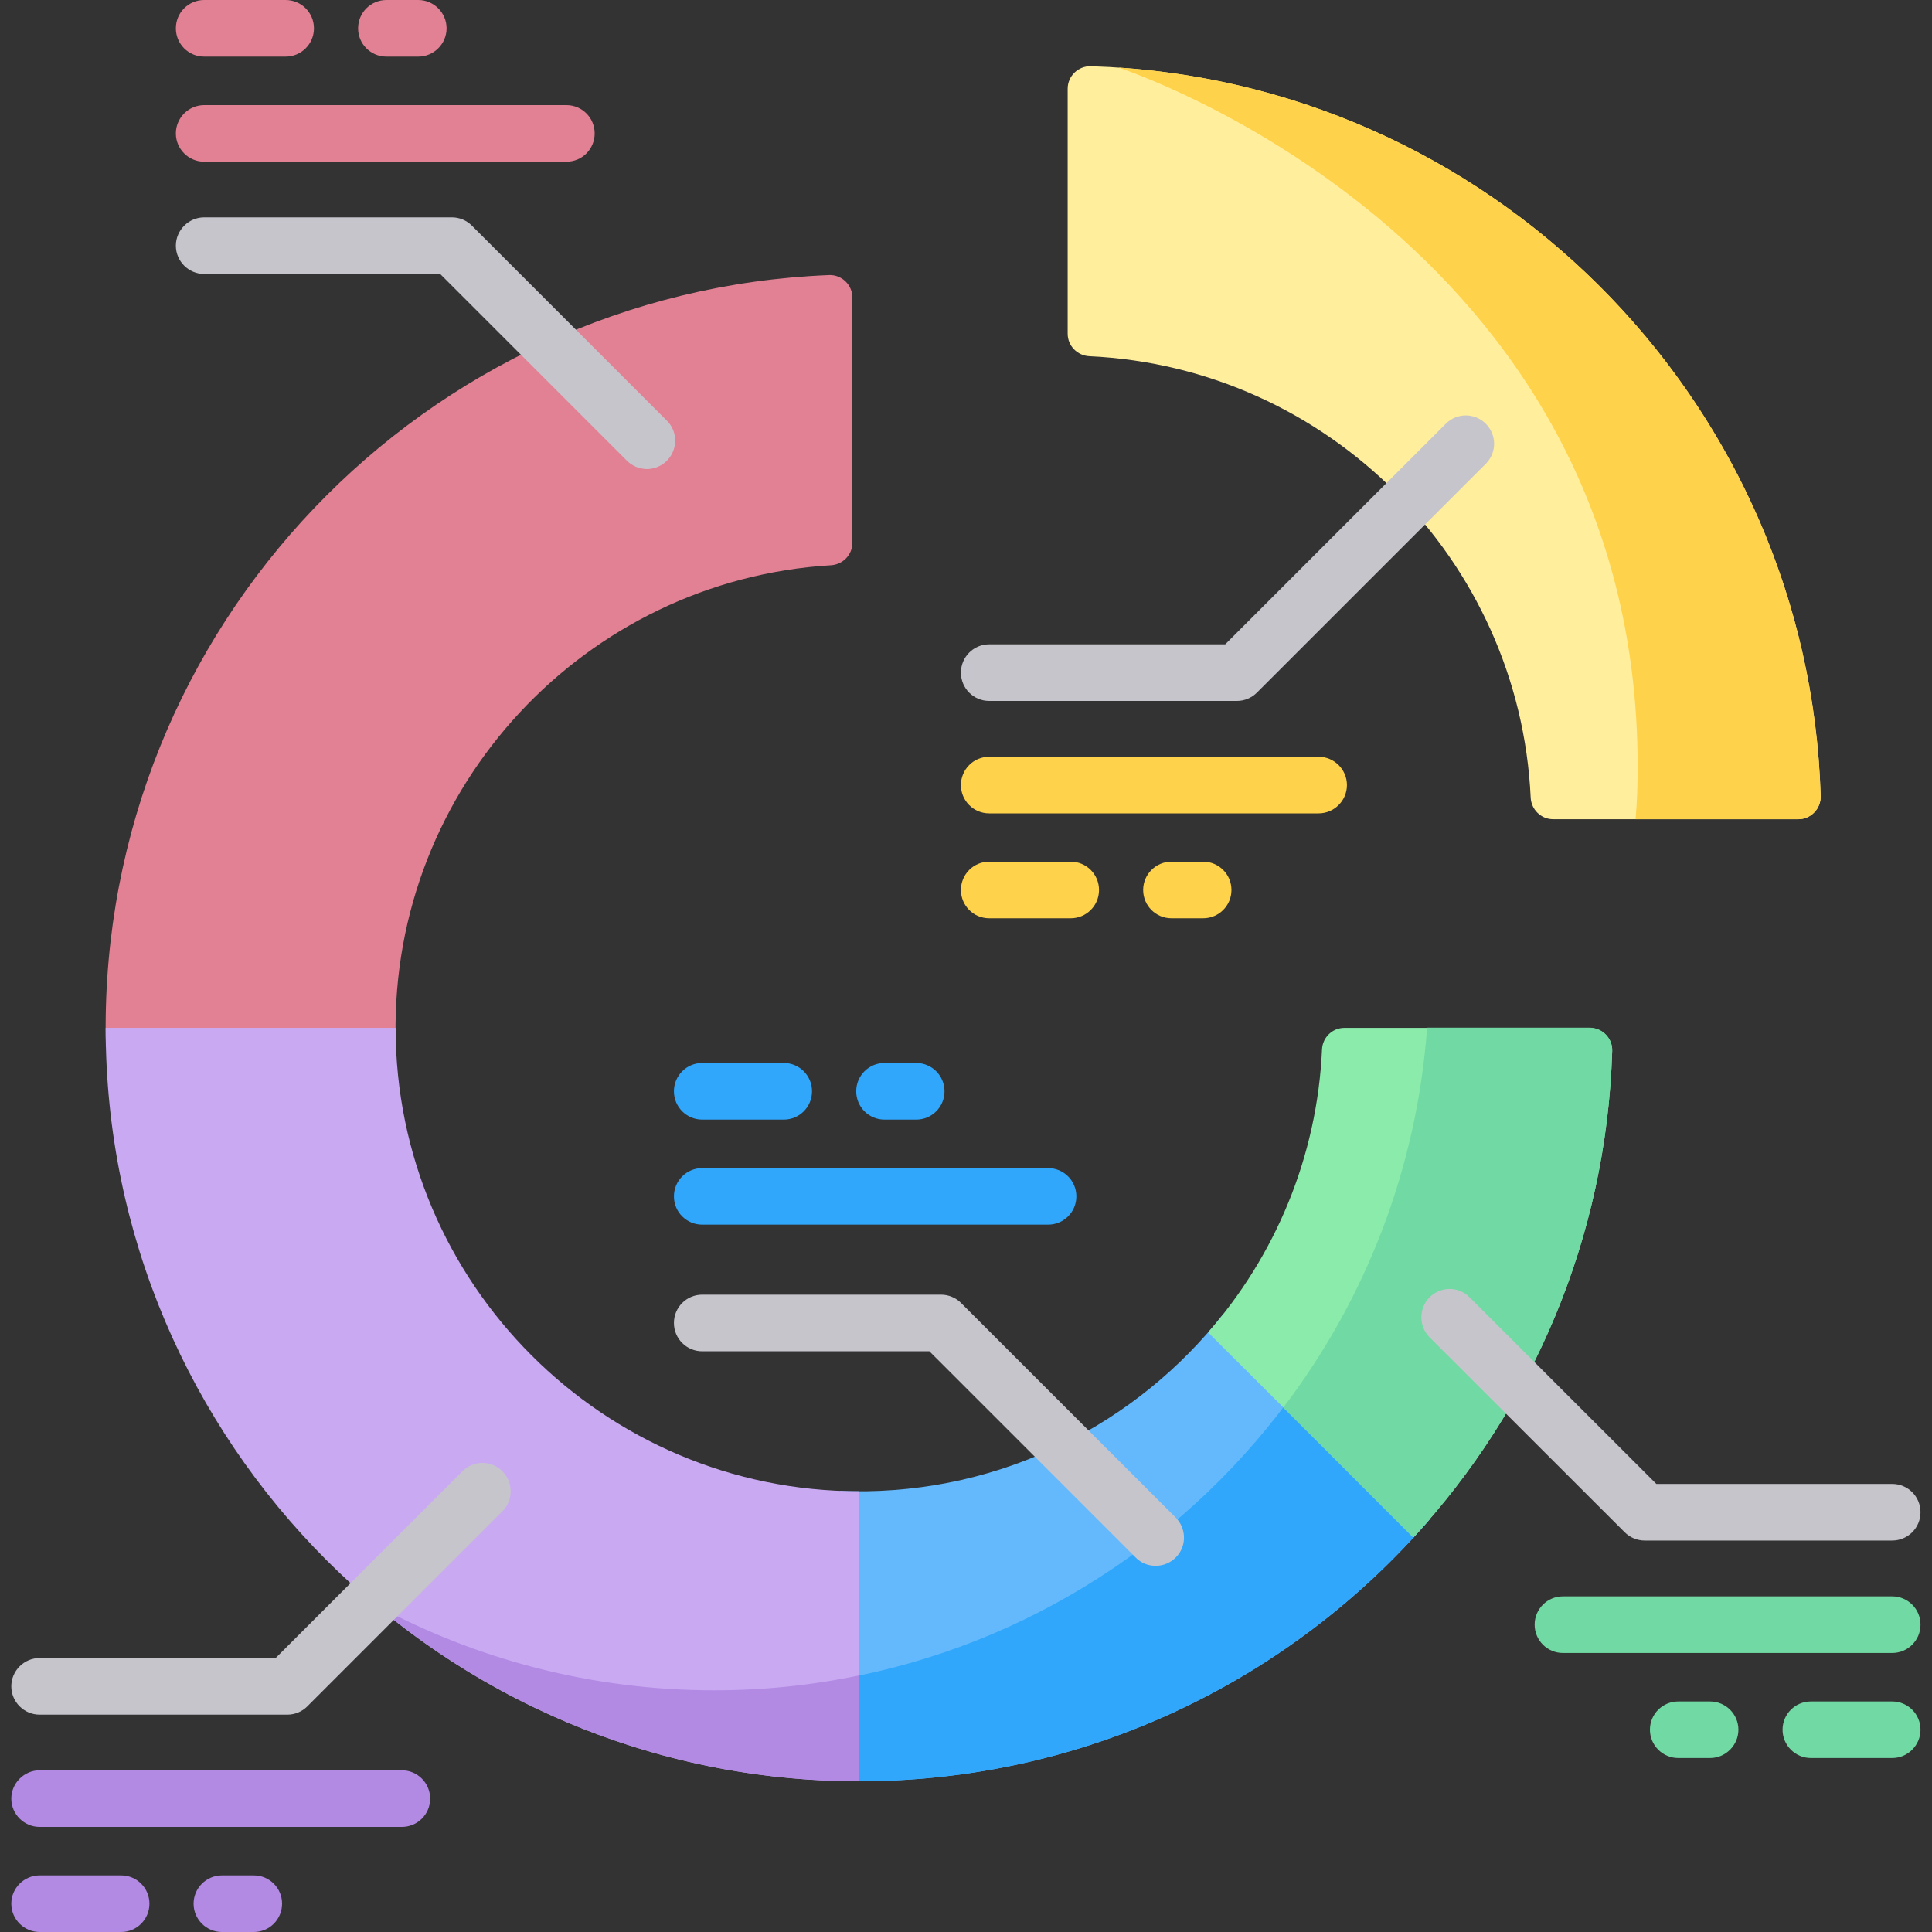 <?xml version="1.0" encoding="UTF-8"?>
<svg xmlns="http://www.w3.org/2000/svg" xmlns:xlink="http://www.w3.org/1999/xlink" width="40px" height="40px" viewBox="0 0 40 40" version="1.1">
<rect x="0" y="0" width="40" height="40" fill="#333333" stroke="none"/>
<g id="surface1">
<path style=" stroke:none;fill-rule:nonzero;fill:rgb(100%,93.333%,60.784%);fill-opacity:1;" d="M 31.691 16.512 C 31.461 11.578 27.488 7.605 22.555 7.375 C 22.305 7.363 22.105 7.16 22.105 6.91 L 22.105 1.836 C 22.105 1.574 22.324 1.363 22.586 1.371 C 30.805 1.621 37.445 8.262 37.695 16.48 C 37.703 16.742 37.492 16.961 37.23 16.961 L 32.156 16.961 C 31.906 16.961 31.703 16.762 31.691 16.512 "/>
<path style=" stroke:none;fill-rule:nonzero;fill:rgb(100%,82.353%,29.412%);fill-opacity:1;" d="M 37.695 16.48 C 37.453 8.453 31.113 1.93 23.156 1.398 C 23.156 1.398 33.906 4.875 33.906 15.875 C 33.906 16.238 33.895 16.602 33.863 16.961 L 37.23 16.961 C 37.492 16.961 37.703 16.742 37.695 16.48 "/>
<path style=" stroke:none;fill-rule:nonzero;fill:rgb(39.216%,72.549%,98.824%);fill-opacity:1;" d="M 29.598 31.461 C 26.711 34.805 22.426 36.914 17.664 36.879 C 17.574 36.875 17.484 36.875 17.395 36.871 L 17.395 30.867 C 17.477 30.871 17.559 30.871 17.641 30.875 C 20.758 30.922 23.547 29.473 25.332 27.199 Z M 29.598 31.461 "/>
<path style=" stroke:none;fill-rule:nonzero;fill:rgb(88.627%,50.196%,58.039%);fill-opacity:1;" d="M 17.648 6.16 L 17.648 11.238 C 17.648 11.484 17.453 11.688 17.203 11.703 C 12.125 12.008 8.098 16.285 8.191 21.461 C 8.195 21.531 8.195 21.598 8.199 21.668 C 8.195 21.668 8.195 21.668 8.191 21.672 L 2.191 21.672 C 2.191 21.594 2.191 21.52 2.188 21.441 C 2.102 12.977 8.797 6.027 17.164 5.695 C 17.426 5.684 17.648 5.898 17.648 6.16 "/>
<path style=" stroke:none;fill-rule:nonzero;fill:rgb(19.216%,65.49%,98.431%);fill-opacity:1;" d="M 29.598 31.457 C 26.734 34.773 22.5 36.879 17.785 36.879 C 17.656 36.879 17.527 36.875 17.395 36.875 L 17.395 34.766 C 21.293 34.07 24.664 31.844 26.867 28.734 Z M 29.598 31.457 "/>
<path style=" stroke:none;fill-rule:nonzero;fill:rgb(54.118%,92.157%,67.059%);fill-opacity:1;" d="M 29.262 31.832 C 31.719 29.164 33.262 25.637 33.379 21.758 C 33.387 21.496 33.172 21.281 32.91 21.281 L 27.836 21.281 C 27.586 21.281 27.383 21.477 27.371 21.727 C 27.27 23.965 26.395 26.004 25.012 27.586 C 26.43 29 27.848 30.414 29.262 31.832 "/>
<path style=" stroke:none;fill-rule:nonzero;fill:rgb(44.314%,85.098%,63.922%);fill-opacity:1;" d="M 33.379 21.758 C 33.262 25.637 31.719 29.164 29.262 31.832 C 28.363 30.934 27.469 30.035 26.57 29.141 C 28.258 26.926 29.332 24.219 29.547 21.277 L 32.91 21.277 C 33.176 21.277 33.387 21.496 33.379 21.758 "/>
<path style=" stroke:none;fill-rule:nonzero;fill:rgb(78.824%,66.667%,94.902%);fill-opacity:1;" d="M 17.785 36.879 C 9.188 36.879 2.188 29.879 2.188 21.281 L 8.191 21.281 C 8.191 26.57 12.496 30.875 17.785 30.875 Z M 17.785 36.879 "/>
<path style=" stroke:none;fill-rule:nonzero;fill:rgb(69.804%,54.118%,89.412%);fill-opacity:1;" d="M 14.785 34.996 C 12.246 34.996 9.855 34.352 7.77 33.227 C 10.48 35.504 13.977 36.879 17.785 36.879 L 17.785 34.688 C 16.816 34.891 15.812 34.996 14.785 34.996 "/>
<path style=" stroke:none;fill-rule:nonzero;fill:rgb(78.039%,77.255%,80%);fill-opacity:1;" d="M 5.949 35.5 L 0.82 35.5 C 0.5 35.5 0.234 35.238 0.234 34.914 C 0.234 34.59 0.5 34.328 0.82 34.328 L 5.707 34.328 L 9.574 30.461 C 9.801 30.23 10.172 30.23 10.402 30.461 C 10.629 30.691 10.629 31.062 10.402 31.289 L 6.363 35.328 C 6.254 35.438 6.105 35.5 5.949 35.5 "/>
<path style=" stroke:none;fill-rule:nonzero;fill:rgb(69.804%,54.118%,89.412%);fill-opacity:1;" d="M 2.508 40 L 0.82 40 C 0.5 40 0.234 39.738 0.234 39.414 C 0.234 39.09 0.5 38.828 0.82 38.828 L 2.508 38.828 C 2.832 38.828 3.094 39.09 3.094 39.414 C 3.094 39.738 2.832 40 2.508 40 "/>
<path style=" stroke:none;fill-rule:nonzero;fill:rgb(69.804%,54.118%,89.412%);fill-opacity:1;" d="M 5.254 40 L 4.594 40 C 4.273 40 4.008 39.738 4.008 39.414 C 4.008 39.09 4.273 38.828 4.594 38.828 L 5.254 38.828 C 5.578 38.828 5.84 39.09 5.84 39.414 C 5.84 39.738 5.578 40 5.254 40 "/>
<path style=" stroke:none;fill-rule:nonzero;fill:rgb(69.804%,54.118%,89.412%);fill-opacity:1;" d="M 8.32 37.824 L 0.82 37.824 C 0.5 37.824 0.234 37.562 0.234 37.238 C 0.234 36.918 0.5 36.652 0.82 36.652 L 8.32 36.652 C 8.645 36.652 8.906 36.918 8.906 37.238 C 8.906 37.562 8.645 37.824 8.32 37.824 "/>
<path style=" stroke:none;fill-rule:nonzero;fill:rgb(78.039%,77.255%,80%);fill-opacity:1;" d="M 13.395 9.711 C 13.238 9.711 13.09 9.648 12.98 9.539 L 9.113 5.672 L 4.227 5.672 C 3.906 5.672 3.641 5.41 3.641 5.086 C 3.641 4.766 3.906 4.5 4.227 4.5 L 9.355 4.5 C 9.512 4.5 9.66 4.562 9.77 4.672 L 13.809 8.711 C 13.977 8.879 14.023 9.129 13.934 9.348 C 13.844 9.566 13.629 9.711 13.395 9.711 "/>
<path style=" stroke:none;fill-rule:nonzero;fill:rgb(88.627%,50.196%,58.039%);fill-opacity:1;" d="M 5.914 1.172 L 4.227 1.172 C 3.902 1.172 3.641 0.91 3.641 0.586 C 3.641 0.262 3.902 0 4.227 0 L 5.914 0 C 6.238 0 6.5 0.262 6.5 0.586 C 6.5 0.91 6.238 1.172 5.914 1.172 "/>
<path style=" stroke:none;fill-rule:nonzero;fill:rgb(88.627%,50.196%,58.039%);fill-opacity:1;" d="M 8.66 1.172 L 8 1.172 C 7.676 1.172 7.414 0.91 7.414 0.586 C 7.414 0.262 7.676 0 8 0 L 8.66 0 C 8.98 0 9.246 0.262 9.246 0.586 C 9.246 0.91 8.98 1.172 8.66 1.172 "/>
<path style=" stroke:none;fill-rule:nonzero;fill:rgb(88.627%,50.196%,58.039%);fill-opacity:1;" d="M 11.727 3.348 L 4.227 3.348 C 3.906 3.348 3.641 3.086 3.641 2.762 C 3.641 2.438 3.906 2.176 4.227 2.176 L 11.727 2.176 C 12.051 2.176 12.312 2.438 12.312 2.762 C 12.312 3.086 12.051 3.348 11.727 3.348 "/>
<path style=" stroke:none;fill-rule:nonzero;fill:rgb(78.039%,77.255%,80%);fill-opacity:1;" d="M 25.609 14.512 L 20.48 14.512 C 20.156 14.512 19.895 14.25 19.895 13.926 C 19.895 13.602 20.156 13.34 20.48 13.34 L 25.367 13.34 L 29.941 8.766 C 30.172 8.543 30.535 8.547 30.762 8.773 C 30.988 9 30.992 9.363 30.77 9.594 L 26.023 14.34 C 25.914 14.449 25.766 14.512 25.609 14.512 "/>
<path style=" stroke:none;fill-rule:nonzero;fill:rgb(100%,82.353%,29.412%);fill-opacity:1;" d="M 22.168 19.012 L 20.48 19.012 C 20.156 19.012 19.895 18.75 19.895 18.426 C 19.895 18.102 20.156 17.84 20.48 17.84 L 22.168 17.84 C 22.492 17.84 22.754 18.102 22.754 18.426 C 22.754 18.75 22.492 19.012 22.168 19.012 "/>
<path style=" stroke:none;fill-rule:nonzero;fill:rgb(100%,82.353%,29.412%);fill-opacity:1;" d="M 24.91 19.012 L 24.254 19.012 C 23.93 19.012 23.668 18.75 23.668 18.426 C 23.668 18.102 23.93 17.84 24.254 17.84 L 24.91 17.84 C 25.234 17.84 25.496 18.102 25.496 18.426 C 25.496 18.75 25.234 19.012 24.91 19.012 "/>
<path style=" stroke:none;fill-rule:nonzero;fill:rgb(100%,82.353%,29.412%);fill-opacity:1;" d="M 27.301 16.84 L 20.48 16.84 C 20.156 16.84 19.895 16.578 19.895 16.254 C 19.895 15.93 20.156 15.668 20.48 15.668 L 27.301 15.668 C 27.621 15.668 27.887 15.93 27.887 16.254 C 27.887 16.578 27.621 16.84 27.301 16.84 "/>
<path style=" stroke:none;fill-rule:nonzero;fill:rgb(78.039%,77.255%,80%);fill-opacity:1;" d="M 39.176 31.895 L 34.051 31.895 C 33.895 31.895 33.746 31.832 33.637 31.723 L 29.598 27.688 C 29.371 27.457 29.371 27.086 29.598 26.859 C 29.828 26.629 30.199 26.629 30.426 26.859 L 34.293 30.723 L 39.176 30.723 C 39.5 30.723 39.762 30.984 39.762 31.309 C 39.762 31.633 39.5 31.895 39.176 31.895 "/>
<path style=" stroke:none;fill-rule:nonzero;fill:rgb(44.314%,85.098%,63.922%);fill-opacity:1;" d="M 39.176 36.398 L 37.492 36.398 C 37.168 36.398 36.906 36.133 36.906 35.812 C 36.906 35.488 37.168 35.227 37.492 35.227 L 39.176 35.227 C 39.5 35.227 39.762 35.488 39.762 35.812 C 39.762 36.133 39.5 36.398 39.176 36.398 "/>
<path style=" stroke:none;fill-rule:nonzero;fill:rgb(44.314%,85.098%,63.922%);fill-opacity:1;" d="M 35.406 36.398 L 34.746 36.398 C 34.422 36.398 34.16 36.133 34.16 35.812 C 34.16 35.488 34.422 35.227 34.746 35.227 L 35.406 35.227 C 35.727 35.227 35.992 35.488 35.992 35.812 C 35.992 36.133 35.727 36.398 35.406 36.398 "/>
<path style=" stroke:none;fill-rule:nonzero;fill:rgb(44.314%,85.098%,63.922%);fill-opacity:1;" d="M 39.176 34.223 L 32.359 34.223 C 32.035 34.223 31.773 33.961 31.773 33.637 C 31.773 33.312 32.035 33.051 32.359 33.051 L 39.176 33.051 C 39.5 33.051 39.762 33.312 39.762 33.637 C 39.762 33.961 39.5 34.223 39.176 34.223 "/>
<path style=" stroke:none;fill-rule:nonzero;fill:rgb(19.216%,65.49%,98.431%);fill-opacity:1;" d="M 16.227 23.18 L 14.539 23.18 C 14.215 23.18 13.953 22.918 13.953 22.594 C 13.953 22.27 14.215 22.008 14.539 22.008 L 16.227 22.008 C 16.551 22.008 16.812 22.27 16.812 22.594 C 16.812 22.918 16.551 23.18 16.227 23.18 "/>
<path style=" stroke:none;fill-rule:nonzero;fill:rgb(19.216%,65.49%,98.431%);fill-opacity:1;" d="M 18.969 23.18 L 18.312 23.18 C 17.988 23.18 17.727 22.918 17.727 22.594 C 17.727 22.27 17.988 22.008 18.312 22.008 L 18.969 22.008 C 19.293 22.008 19.555 22.27 19.555 22.594 C 19.555 22.918 19.293 23.18 18.969 23.18 "/>
<path style=" stroke:none;fill-rule:nonzero;fill:rgb(19.216%,65.49%,98.431%);fill-opacity:1;" d="M 21.699 25.355 L 14.539 25.355 C 14.215 25.355 13.953 25.094 13.953 24.77 C 13.953 24.445 14.215 24.184 14.539 24.184 L 21.699 24.184 C 22.023 24.184 22.285 24.445 22.285 24.77 C 22.285 25.094 22.023 25.355 21.699 25.355 "/>
<path style=" stroke:none;fill-rule:nonzero;fill:rgb(78.039%,77.255%,80%);fill-opacity:1;" d="M 23.926 32.418 C 23.77 32.418 23.621 32.359 23.512 32.246 L 19.242 27.977 L 14.539 27.977 C 14.215 27.977 13.953 27.715 13.953 27.391 C 13.953 27.066 14.215 26.805 14.539 26.805 L 19.484 26.805 C 19.637 26.805 19.789 26.867 19.898 26.977 L 24.34 31.418 C 24.508 31.586 24.559 31.84 24.469 32.059 C 24.375 32.277 24.164 32.418 23.926 32.418 "/>
</g>
</svg>
